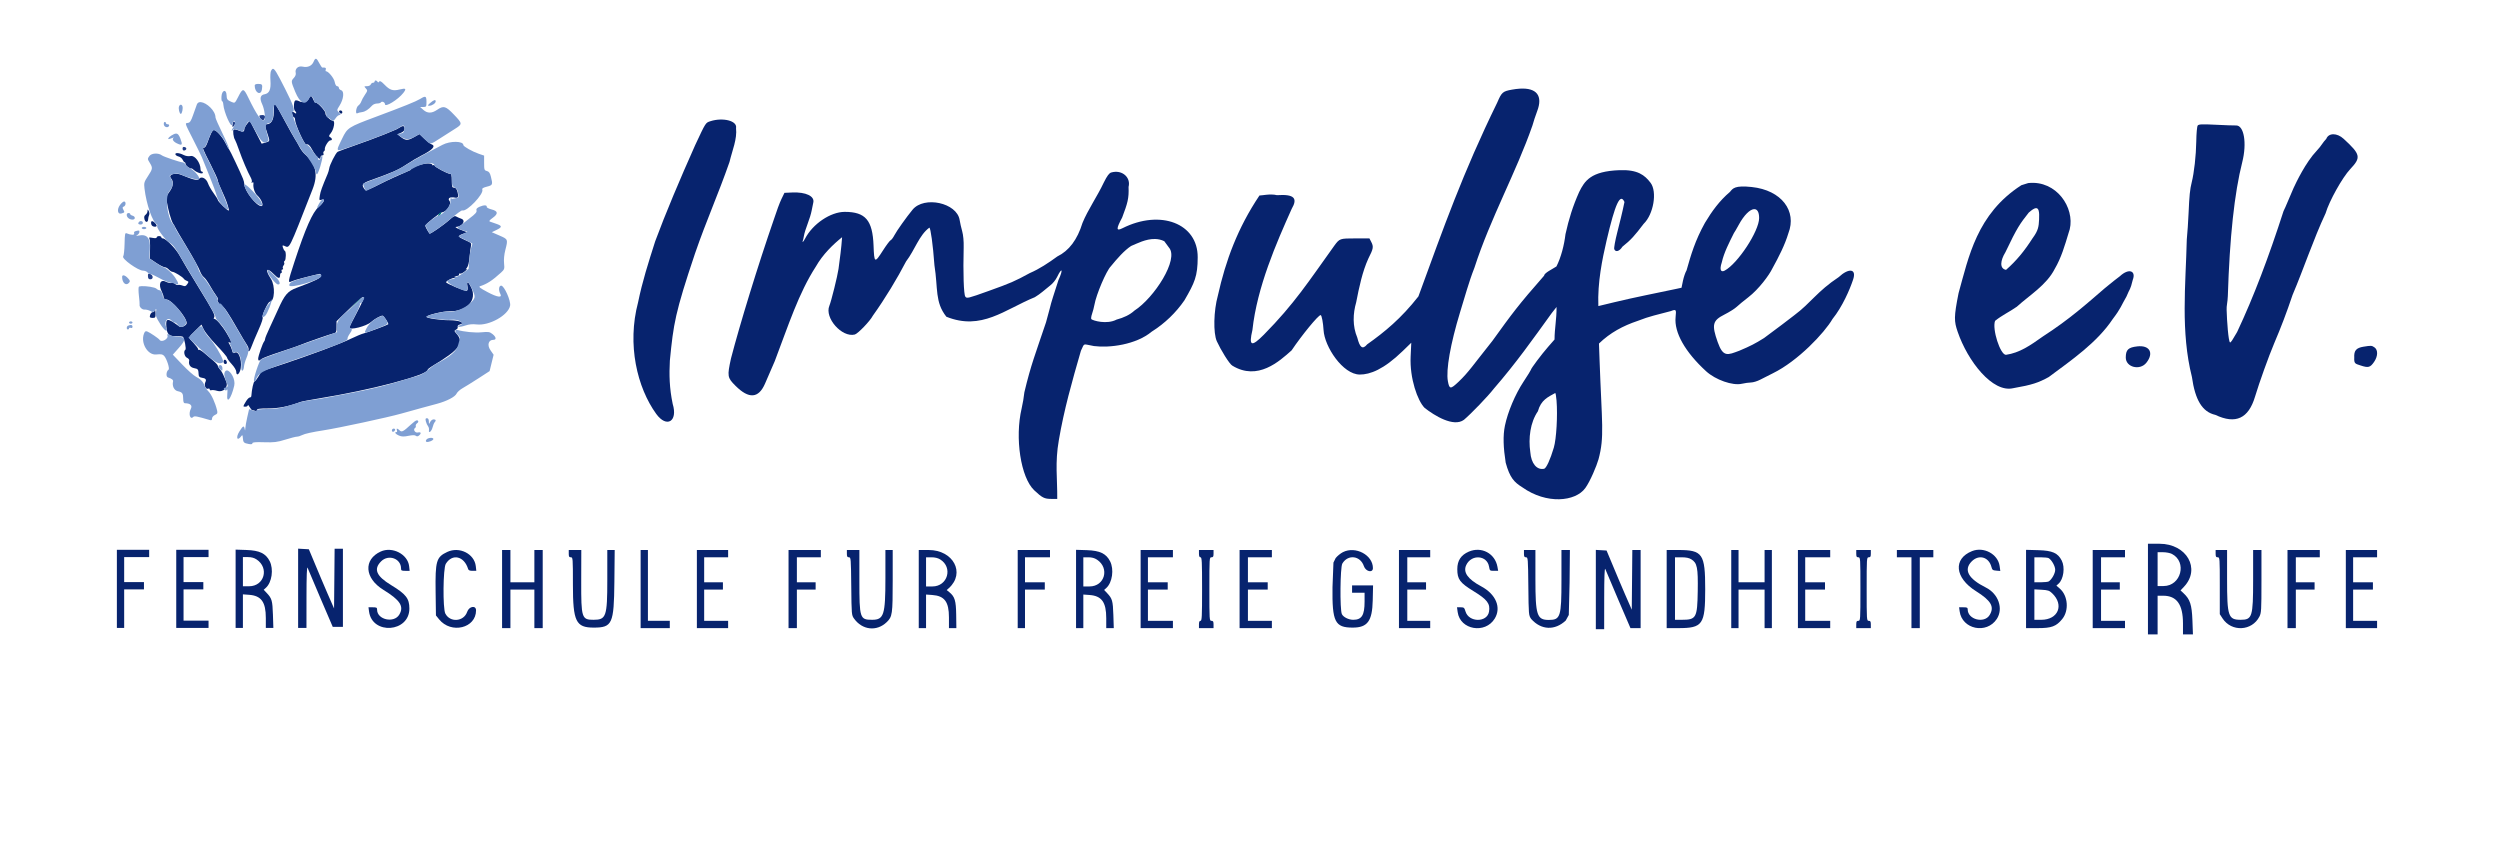 <?xml version="1.0" encoding="UTF-8" standalone="no"?>
<svg
   xmlns:dc="http://purl.org/dc/elements/1.1/"
   xmlns:cc="http://creativecommons.org/ns#"
   xmlns:rdf="http://www.w3.org/1999/02/22-rdf-syntax-ns#"
   xmlns:svg="http://www.w3.org/2000/svg"
   xmlns="http://www.w3.org/2000/svg"
   xmlns:sodipodi="http://sodipodi.sourceforge.net/DTD/sodipodi-0.dtd"
   xmlns:inkscape="http://www.inkscape.org/namespaces/inkscape"
   style="display:block"
   height="135"
   width="400"
   version="1.1"
   id="svg"
   sodipodi:docname="logo_fernschule_impulse_dunkelblau.svg"
   inkscape:version="0.92.3 (2405546, 2018-03-11)">
  <sodipodi:namedview
     pagecolor="#ffffff"
     bordercolor="#666666"
     borderopacity="1"
     objecttolerance="10"
     gridtolerance="10"
     guidetolerance="10"
     inkscape:pageopacity="0"
     inkscape:pageshadow="2"
     inkscape:window-width="3840"
     inkscape:window-height="2066"
     id="namedview67"
     showgrid="false"
     units="pt"
     inkscape:zoom="8.5250876"
     inkscape:cx="199.51926"
     inkscape:cy="79.549145"
     inkscape:window-x="-11"
     inkscape:window-y="-11"
     inkscape:window-maximized="1"
     inkscape:current-layer="svg" />
  <defs
     id="defs11" />
  <path
     inkscape:connector-curvature="0"
     id="path0"
     d=""
     style="fill:#ffffff;fill-rule:evenodd;stroke:none" />
  <path
     inkscape:connector-curvature="0"
     id="path4"
     d=""
     style="fill:#00ffff;fill-rule:evenodd;stroke:none" />
  <path
     style="fill:#07236e;fill-rule:evenodd;stroke:none;stroke-width:1.107;fill-opacity:1"
     d="m 49.455,15.731 c -0.251,0.552 -1.016,0.774 -1.597,0.463 -0.237,-0.126 -0.52,-0.174 -0.632,-0.105 -0.252,0.156 -0.267,1.517 -0.018,1.671 0.102,0.063 0.185,0.203 0.185,0.31 0,0.123 -0.106,0.108 -0.281,-0.037 -0.155,-0.128 -0.318,-0.197 -0.362,-0.153 -0.132,0.132 0.12,0.894 0.295,0.894 0.09,0 0.163,0.164 0.163,0.365 0,0.723 1.517,4.085 1.795,3.979 0.293,-0.113 0.578,0.137 0.939,0.82 0.508,0.965 1.325,1.785 1.325,1.33 0,-0.251 0.114,-0.407 0.297,-0.407 0.185,0 0.257,-0.102 0.193,-0.271 -0.058,-0.149 -0.022,-0.321 0.077,-0.383 0.1,-0.062 0.162,-0.209 0.138,-0.329 -0.07,-0.36 0.577,-1.416 0.868,-1.416 0.356,0 0.349,-0.308 -0.012,-0.51 -0.248,-0.138 -0.234,-0.224 0.111,-0.661 0.487,-0.62 0.716,-1.964 0.334,-1.964 -0.375,0 -1.307,-0.922 -1.204,-1.191 0.105,-0.273 -1.297,-1.818 -1.524,-1.678 -0.086,0.053 -0.26,-0.153 -0.386,-0.458 -0.31,-0.747 -0.459,-0.803 -0.703,-0.27"
     id="path1200"
     inkscape:connector-curvature="0" />
  <path
     style="fill:#07236e;fill-rule:evenodd;stroke:none;stroke-width:1.107;fill-opacity:1"
     d="m 43.86,16.661 c -0.015,0.096 -0.039,0.704 -0.052,1.349 -0.023,1.201 -0.431,1.87 -1.139,1.87 -0.34,0 -0.325,0.176 0.122,1.503 0.424,1.261 0.435,1.214 -0.352,1.441 l -0.578,0.165 -0.948,-1.848 -0.95,-1.848 -0.429,0.525 c -0.236,0.288 -0.432,0.655 -0.435,0.816 -0.011,0.481 -0.205,0.538 -0.88,0.256 -0.353,-0.147 -0.724,-0.218 -0.823,-0.156 -0.188,0.116 -0.038,1.309 0.207,1.638 0.075,0.101 0.367,0.844 0.649,1.652 0.527,1.512 1.372,3.496 1.87,4.388 0.156,0.28 0.224,0.603 0.152,0.72 -0.084,0.136 -0.05,0.163 0.096,0.072 0.155,-0.095 0.212,-0.03 0.179,0.201 -0.084,0.591 0.209,1.49 0.602,1.846 0.712,0.644 1.119,1.725 0.65,1.725 -0.777,0 -2.708,-2.489 -2.708,-3.49 0,-0.201 -0.094,-0.599 -0.209,-0.882 -0.408,-1.012 -2.097,-4.576 -2.21,-4.667 -0.063,-0.051 -0.33,-0.518 -0.592,-1.038 -0.508,-1.008 -1.475,-2.097 -1.863,-2.097 -0.227,0 -0.516,0.571 -1.072,2.122 -0.146,0.405 -0.362,0.717 -0.479,0.692 -0.351,-0.075 -0.27,0.137 0.984,2.607 0.66,1.298 1.2,2.482 1.2,2.632 0,0.234 0.19,0.702 1.12,2.738 0.357,0.785 0.724,1.999 0.63,2.093 -0.12,0.12 -1.75,-1.456 -1.75,-1.691 0,-0.093 -0.303,-0.58 -0.673,-1.085 -0.37,-0.504 -0.777,-1.217 -0.903,-1.586 -0.277,-0.806 -1.072,-1.192 -1.435,-0.696 -0.227,0.311 -0.89,0.159 -2.799,-0.641 -1.045,-0.437 -2.211,-0.046 -1.666,0.557 0.446,0.492 0.34,1.338 -0.266,2.14 -0.442,0.582 -0.53,0.85 -0.452,1.37 0.214,1.431 0.722,3.255 1.035,3.717 0.184,0.269 0.333,0.531 0.333,0.582 0,0.051 0.831,1.471 1.846,3.154 1.015,1.684 1.962,3.401 2.106,3.816 0.143,0.416 0.424,0.87 0.624,1.01 0.201,0.141 0.632,0.735 0.96,1.32 0.326,0.584 0.796,1.332 1.043,1.662 0.248,0.33 0.354,0.6 0.238,0.6 -0.124,0 -0.052,0.249 0.174,0.6 0.212,0.33 0.467,0.58 0.564,0.556 0.234,-0.058 0.986,1.055 2.392,3.535 0.629,1.109 1.311,2.252 1.518,2.542 0.206,0.29 0.329,0.65 0.271,0.798 -0.056,0.148 -0.033,0.27 0.053,0.27 0.086,0 0.282,-0.353 0.435,-0.784 0.153,-0.432 0.649,-1.615 1.103,-2.628 0.531,-1.188 0.766,-1.921 0.659,-2.057 -0.17,-0.217 0.875,-2.462 1.147,-2.462 0.797,0 0.921,-2.571 0.177,-3.689 -0.974,-1.466 -0.696,-1.923 0.454,-0.746 0.735,0.753 1.023,0.803 1.023,0.182 0,-0.197 0.08,-0.357 0.178,-0.357 0.099,0 0.131,-0.125 0.073,-0.277 -0.059,-0.153 -0.01,-0.277 0.108,-0.277 0.118,0 0.162,-0.087 0.096,-0.193 -0.065,-0.106 -0.022,-0.31 0.097,-0.454 0.118,-0.143 0.166,-0.341 0.105,-0.44 -0.062,-0.099 -0.028,-0.231 0.076,-0.295 0.228,-0.141 0.251,-1.514 0.027,-1.6 -0.087,-0.033 -0.221,-0.26 -0.298,-0.505 -0.118,-0.382 -0.091,-0.423 0.206,-0.302 0.904,0.37 0.604,0.967 4.521,-9.031 0.944,-2.407 0.566,-4.058 -1.309,-5.717 -0.229,-0.204 -0.584,-0.698 -0.79,-1.101 -0.205,-0.403 -0.517,-0.943 -0.692,-1.2 -0.176,-0.257 -0.921,-1.587 -1.656,-2.956 -1.366,-2.543 -1.643,-2.98 -1.694,-2.666"
     id="path1198"
     inkscape:connector-curvature="0" />
  <path
     style="fill:#07236e;fill-rule:evenodd;stroke:none;stroke-width:1.107;fill-opacity:1"
     d="m 54.26,17.887 c 0.114,0.342 0.511,0.398 0.511,0.073 0,-0.162 -0.132,-0.292 -0.292,-0.292 -0.16,0 -0.259,0.099 -0.219,0.219"
     id="path1196"
     inkscape:connector-curvature="0" />
  <path
     style="fill:#223e88;fill-rule:evenodd;stroke:none;stroke-width:1.107;fill-opacity:1"
     d="m 41.496,18.543 c 0.018,0.423 0.566,0.869 0.736,0.599 0.299,-0.473 0.198,-0.737 -0.281,-0.737 -0.253,0 -0.458,0.063 -0.455,0.138"
     id="path1194"
     inkscape:connector-curvature="0" />
  <path
     style="fill:#223e88;fill-rule:evenodd;stroke:none;stroke-width:1.107"
     d="m 37.209,19.878 c -0.064,0.438 -0.031,0.507 0.164,0.345 0.28,-0.232 0.321,-0.642 0.081,-0.79 -0.091,-0.056 -0.2,0.144 -0.245,0.445"
     id="path1190"
     inkscape:connector-curvature="0" />
  <path
     style="fill:#07236e;fill-rule:evenodd;stroke:none;stroke-width:1.107;fill-opacity:1"
     d="m 63.892,20.44 c -0.604,0.397 -3.579,1.576 -7.184,2.846 -1.319,0.466 -2.523,0.914 -2.675,0.997 -0.312,0.172 -1.294,2.105 -1.365,2.688 -0.025,0.208 -0.134,0.587 -0.241,0.84 -0.923,2.185 -1.137,2.778 -1.252,3.477 -0.125,0.758 -0.111,0.796 0.256,0.68 0.678,-0.215 0.448,0.375 -0.44,1.135 -0.976,0.833 -2.126,3.44 -3.877,8.783 -1.068,3.259 -1.095,3.462 -0.413,3.114 0.331,-0.168 2.384,-0.717 4.38,-1.171 0.172,-0.039 0.277,0.071 0.277,0.288 0,0.361 -0.941,0.829 -3.855,1.918 -1.49,0.556 -1.953,1.099 -3.055,3.571 -0.38,0.851 -0.993,2.186 -1.362,2.967 -0.371,0.78 -0.674,1.529 -0.674,1.665 0,0.135 -0.073,0.324 -0.163,0.421 -0.217,0.234 -0.944,2.331 -0.944,2.724 0,0.377 0.154,0.393 0.539,0.054 0.16,-0.141 1.494,-0.646 2.966,-1.123 1.471,-0.476 2.923,-0.977 3.227,-1.112 0.702,-0.312 4.843,-1.759 5.395,-1.884 0.362,-0.083 0.415,-0.211 0.415,-1.007 v -0.912 l 1.983,-1.921 c 2.829,-2.74 2.966,-2.677 1.245,0.568 -0.66,1.243 -1.199,2.301 -1.199,2.352 0,0.498 2.755,-0.194 3.504,-0.88 0.483,-0.442 1.514,-1.018 1.821,-1.018 0.196,0 1.034,1.266 0.915,1.385 -0.122,0.122 -3.34,1.317 -3.934,1.462 -0.304,0.073 -1.217,0.453 -2.029,0.843 -1.77,0.851 -6.738,2.706 -11.117,4.152 l -3.186,1.051 -0.475,0.81 c -0.261,0.446 -0.546,0.81 -0.633,0.81 -0.175,0 -0.455,1.246 -0.529,2.352 -0.009,0.127 -0.12,0.231 -0.246,0.232 -0.127,0 -0.395,0.27 -0.595,0.599 -0.531,0.872 -0.531,0.875 -0.112,0.875 0.211,0 0.387,-0.104 0.392,-0.23 0.003,-0.127 0.131,-0.002 0.282,0.277 0.152,0.279 0.349,0.507 0.438,0.507 0.091,0 0.295,0.051 0.456,0.112 0.177,0.069 0.291,0.014 0.291,-0.138 0,-0.194 0.407,-0.25 1.798,-0.25 1.674,0 3.424,-0.351 5.119,-1.026 0.204,-0.081 1.656,-0.357 3.228,-0.614 8.242,-1.347 17.154,-3.7 17.154,-4.529 0,-0.091 0.311,-0.351 0.692,-0.578 4.473,-2.675 5.255,-3.737 3.877,-5.271 -0.329,-0.365 -0.332,-0.411 -0.049,-0.57 0.17,-0.095 0.301,-0.227 0.292,-0.294 -0.049,-0.36 0.021,-0.458 0.398,-0.564 0.879,-0.247 -0.176,-0.664 -1.68,-0.664 -1.505,0 -3.715,-0.324 -3.715,-0.546 0,-0.269 2.684,-0.917 3.69,-0.891 2.783,0.072 4.46,-1.773 3.467,-3.816 -0.479,-0.987 -0.765,-1.087 -0.601,-0.21 0.074,0.391 0.039,0.674 -0.094,0.756 -0.206,0.127 -3.326,-1.166 -3.326,-1.379 0,-0.196 1.105,-0.761 1.278,-0.654 0.094,0.058 0.231,0.009 0.305,-0.111 0.09,-0.146 0.05,-0.167 -0.126,-0.065 -0.151,0.087 -0.196,0.081 -0.107,-0.015 0.083,-0.091 0.29,-0.166 0.46,-0.168 0.17,-0.001 0.29,-0.103 0.267,-0.226 -0.024,-0.123 0.059,-0.185 0.184,-0.138 0.126,0.048 0.478,-0.127 0.782,-0.388 0.304,-0.261 0.428,-0.413 0.277,-0.338 -0.226,0.112 -0.221,0.071 0.023,-0.217 0.183,-0.216 0.342,-0.86 0.408,-1.646 0.061,-0.711 0.164,-1.52 0.229,-1.8 0.112,-0.475 0.053,-0.538 -0.916,-0.966 -1.219,-0.539 -1.266,-0.674 -0.355,-1.004 l 0.681,-0.246 -1.096,-0.424 c -0.604,-0.234 -0.921,-0.429 -0.705,-0.436 1,-0.033 1.649,-1.027 0.854,-1.309 -0.279,-0.099 -0.647,-0.26 -0.82,-0.36 -0.245,-0.141 -0.484,-0.021 -1.107,0.552 -0.82,0.756 -3.072,2.315 -3.161,2.189 -0.333,-0.473 -0.676,-1.111 -0.676,-1.258 0,-0.246 2.321,-2.101 2.697,-2.156 0.784,-0.114 1.563,-1.356 1.157,-1.845 -0.314,-0.38 0.111,-0.661 0.786,-0.519 0.628,0.132 0.74,-0.069 0.509,-0.904 -0.133,-0.483 -0.289,-0.675 -0.547,-0.675 -0.317,0 -0.36,-0.132 -0.36,-1.107 0,-0.894 -0.056,-1.107 -0.297,-1.107 -0.398,0 -2.47,-1.113 -2.47,-1.327 0,-0.094 -0.083,-0.118 -0.185,-0.056 -0.101,0.063 -0.184,0.027 -0.184,-0.081 0,-0.107 -0.335,-0.196 -0.745,-0.196 -0.842,0 -2.766,0.691 -2.697,1.044 -1.636,0.726 -3.554,1.552 -4.932,2.264 -1.206,0.628 -2.249,1.074 -2.316,0.992 -0.718,-0.869 -0.591,-1.105 0.88,-1.625 3.399,-1.203 4.408,-1.646 5.641,-2.477 0.72,-0.486 1.766,-1.113 2.324,-1.394 1.919,-0.966 2.497,-1.603 1.707,-1.879 -0.178,-0.061 -0.678,-0.452 -1.112,-0.868 l -0.789,-0.755 -0.92,0.517 c -0.988,0.556 -1.307,0.541 -2.116,-0.096 l -0.495,-0.388 0.571,-0.24 c 0.367,-0.155 0.572,-0.372 0.572,-0.608 0,-0.54 -0.235,-0.595 -0.84,-0.198"
     id="path1186"
     inkscape:connector-curvature="0" />
  <path
     style="fill:#223e88;fill-rule:evenodd;stroke:none;stroke-width:1.107;fill-opacity:1"
     d="m 29.211,23.788 c 0,0.205 0.111,0.325 0.269,0.295 0.404,-0.079 0.452,-0.455 0.069,-0.554 -0.238,-0.062 -0.338,0.013 -0.338,0.259"
     id="path1184"
     inkscape:connector-curvature="0" />
  <path
     style="fill:#07236e;fill-rule:evenodd;stroke:none;stroke-width:1.107;fill-opacity:1"
     d="m 28.07,24.717 c 0.041,0.124 0.277,0.272 0.522,0.329 0.247,0.058 0.53,0.288 0.63,0.512 0.101,0.225 0.246,0.409 0.323,0.409 0.077,0 0.141,0.115 0.141,0.255 0,0.141 0.208,0.392 0.462,0.558 0.253,0.166 0.46,0.245 0.46,0.174 0,-0.071 0.187,0.041 0.415,0.248 0.474,0.431 1.43,0.717 1.43,0.429 0,-0.104 -0.083,-0.188 -0.185,-0.188 -0.101,0 -0.184,-0.168 -0.184,-0.375 0,-1.005 -0.902,-2.228 -1.553,-2.106 -0.403,0.076 -0.812,0.014 -1.183,-0.177 -0.676,-0.35 -1.385,-0.387 -1.278,-0.068"
     id="path1182"
     inkscape:connector-curvature="0" />
  <path
     style="fill:#07236e;fill-rule:evenodd;stroke:none;stroke-width:1.107;fill-opacity:1"
     d="m 23.604,33.787 c -0.003,0.191 -0.143,0.448 -0.31,0.57 -0.218,0.16 -0.268,0.364 -0.177,0.726 0.139,0.556 0.567,0.556 0.585,-0.001 0.005,-0.194 0.075,-0.492 0.154,-0.664 0.077,-0.172 0.054,-0.463 -0.052,-0.646 -0.186,-0.319 -0.195,-0.318 -0.2,0.015"
     id="path1172"
     inkscape:connector-curvature="0" />
  <path
     style="fill:#07236e;fill-rule:evenodd;stroke:none;stroke-width:1.107;fill-opacity:1"
     d="m 24.185,35.79 c 0.038,0.267 0.207,0.436 0.474,0.474 0.485,0.069 0.538,-0.187 0.125,-0.599 -0.412,-0.413 -0.667,-0.36 -0.599,0.125"
     id="path1170"
     inkscape:connector-curvature="0" />
  <path
     style="fill:#07236e;fill-rule:evenodd;stroke:none;stroke-width:1.107;fill-opacity:1"
     d="m 25.074,37.978 c 0,0.135 -0.225,0.163 -0.663,0.08 -0.525,-0.099 -0.632,-0.073 -0.509,0.118 0.085,0.133 0.132,0.906 0.104,1.718 l -0.05,1.475 1.031,0.692 c 0.568,0.381 1.18,0.692 1.361,0.692 0.18,0 0.478,0.166 0.662,0.37 0.184,0.203 0.447,0.369 0.585,0.369 0.299,0 1.635,0.818 1.816,1.112 0.07,0.113 0.284,0.263 0.477,0.334 0.322,0.12 0.328,0.163 0.068,0.533 -0.239,0.342 -0.357,0.376 -0.77,0.219 -0.268,-0.102 -0.591,-0.145 -0.718,-0.096 -0.127,0.049 -0.323,-0.022 -0.436,-0.158 -0.113,-0.135 -0.363,-0.205 -0.557,-0.155 -0.193,0.051 -0.62,-0.042 -0.948,-0.206 -0.894,-0.446 -1.235,0.443 -0.622,1.619 0.152,0.291 0.276,0.685 0.276,0.877 0,0.242 0.132,0.348 0.437,0.348 0.798,0 3.253,2.85 3.253,3.777 0,0.379 -0.871,0.781 -1.186,0.548 -1.895,-1.409 -2.191,-1.403 -2.066,0.042 0.107,1.247 0.431,1.544 1.636,1.501 0.481,-0.017 0.937,0.032 1.015,0.11 0.235,0.235 0.562,1.957 0.392,2.062 -0.34,0.21 -0.164,1.093 0.256,1.285 0.229,0.104 0.39,0.304 0.357,0.447 -0.143,0.64 0.157,1.096 0.797,1.216 0.632,0.118 0.671,0.178 0.718,1.095 0.012,0.247 0.17,0.388 0.479,0.431 0.629,0.084 0.807,0.294 0.592,0.702 -0.245,0.468 0.043,1.201 0.416,1.058 0.159,-0.061 0.283,-0.011 0.283,0.115 0,0.123 0.117,0.179 0.26,0.124 0.143,-0.054 0.551,-0.01 0.908,0.099 1.016,0.312 1.862,-0.567 1.455,-1.514 -0.585,-1.368 -0.696,-1.578 -1.009,-1.925 -0.177,-0.197 -0.322,-0.452 -0.322,-0.564 0,-0.114 -0.341,-0.492 -0.757,-0.842 -0.416,-0.349 -1.068,-0.902 -1.449,-1.231 -0.38,-0.328 -0.745,-0.542 -0.811,-0.476 -0.065,0.065 -0.12,0.027 -0.12,-0.087 0,-0.114 -0.331,-0.564 -0.735,-0.999 -0.908,-0.976 -0.93,-0.802 0.257,-1.974 l 0.998,-0.985 0.34,0.749 c 0.186,0.412 1.107,1.549 2.045,2.527 0.939,0.977 1.707,1.881 1.707,2.01 0,0.128 0.332,0.592 0.738,1.031 0.422,0.457 0.737,0.984 0.737,1.23 0,0.588 0.333,0.543 0.581,-0.076 0.486,-1.212 -0.086,-3.361 -0.794,-2.983 -0.274,0.147 -0.352,0.09 -0.45,-0.333 -0.065,-0.281 -0.243,-0.712 -0.396,-0.955 -0.251,-0.402 -0.249,-0.433 0.022,-0.329 0.433,0.166 0.385,0.017 -0.464,-1.431 -0.747,-1.274 -1.766,-2.44 -2.057,-2.354 -0.081,0.023 -0.063,-0.113 0.04,-0.304 0.154,-0.287 -0.261,-1.075 -2.366,-4.498 -1.404,-2.282 -2.828,-4.666 -3.163,-5.296 -0.593,-1.112 -2.216,-2.776 -2.708,-2.776 -0.128,0 -0.234,-0.083 -0.234,-0.185 0,-0.102 -0.166,-0.185 -0.369,-0.185 -0.204,0 -0.37,0.093 -0.37,0.206"
     id="path1168"
     inkscape:connector-curvature="0" />
  <path
     style="fill:#223e88;fill-rule:evenodd;stroke:none;stroke-width:1.107"
     d="m 23.672,44.199 c 0.013,0.362 0.115,0.49 0.387,0.49 0.5,0 0.486,-0.652 -0.019,-0.839 -0.334,-0.123 -0.385,-0.075 -0.369,0.349"
     id="path1164"
     inkscape:connector-curvature="0" />
  <path
     style="fill:#07236e;fill-rule:evenodd;stroke:none;stroke-width:1.107;fill-opacity:1"
     d="m 24.705,49.762 c 0,0.101 -0.115,0.184 -0.257,0.184 -0.242,0 -0.481,0.375 -0.481,0.754 0,0.093 0.208,0.169 0.462,0.169 0.404,0 0.462,-0.081 0.462,-0.646 0,-0.355 -0.042,-0.645 -0.093,-0.645 -0.051,0 -0.092,0.083 -0.092,0.185"
     id="path1162"
     inkscape:connector-curvature="0" />
  <g
     id="g211"
     style="fill:#07236e;fill-opacity:1">
    <path
       inkscape:connector-curvature="0"
       id="path1192"
       d="m 113.705,19.382 c -0.82,0.258 -0.746,0.143 -2.468,3.819 -2.479,5.548 -4.777,11.003 -6.405,15.404 -1.143,3.593 -2.04,6.368 -2.74,9.774 -1.795,6.768 -0.141,13.634 2.903,17.846 1.666,2.304 3.496,1.22 2.636,-1.598 -0.533,-2.546 -0.574,-4.67 -0.453,-6.931 0.581,-5.904 0.826,-7.622 4.032,-17.158 1.838,-5.331 3.681,-9.373 5.509,-14.614 0.452,-1.899 1.242,-3.64 1.049,-5.427 0.234,-1.191 -2.125,-1.726 -4.063,-1.116"
       style="fill:#07236e;fill-rule:evenodd;stroke:none;stroke-width:1.107;fill-opacity:1" />
    <g
       id="g201"
       style="fill:#07236e;fill-opacity:1">
      <path
         style="fill:#07236e;fill-rule:evenodd;stroke:none;stroke-width:1.107;fill-opacity:1"
         d="m 243.162,14.186 c -0.387,0.023 -0.807,0.076 -1.262,0.158 -1.464,0.266 -1.639,0.42 -2.34,2.061 -5.527,11.309 -8.531,19.855 -12.613,31.018 -2.76,3.527 -5.407,5.698 -8.197,7.67 -0.749,0.901 -1.177,0.526 -1.582,-1.07 -0.78,-1.85 -0.704,-3.826 -0.178,-5.656 0.47,-2.425 0.998,-4.916 1.941,-6.988 0.821,-1.616 0.868,-1.899 0.459,-2.691 l -0.281,-0.543 h -2.264 c -2.462,0 -2.507,0.014 -3.342,1.146 -4.157,5.796 -6.403,9.314 -11.279,14.254 -2.008,2.028 -2.447,1.849 -1.836,-0.746 0.743,-6.867 3.833,-13.924 6.281,-19.379 1.002,-1.709 0.413,-2.382 -2.359,-2.193 -1.092,-0.266 -2.418,0.065 -2.799,0.055 -3.484,5.197 -5.395,10.377 -6.652,16.006 -0.678,2.418 -0.76,6.01 -0.166,7.318 0.597,1.31 2.012,3.665 2.494,3.906 4.049,2.46 7.502,-0.695 9.471,-2.455 1.63,-2.426 4.265,-5.645 4.643,-5.645 0.179,0 0.404,1.283 0.467,2.396 0.149,2.667 3.099,7.119 5.803,7.119 1.629,0 3.797,-0.789 6.875,-3.773 l 1.357,-1.318 -0.102,2.217 c -0.162,3.498 1.119,7.087 2.234,8.205 1.557,1.229 4.641,3.143 6.297,1.91 1.131,-0.946 3.893,-3.822 4.758,-4.953 3.633,-4.189 6.252,-7.921 9.295,-12.131 l 0.764,-0.967 c 0.01,2.019 -0.315,3.388 -0.324,5.205 L 247.695,55.5 c -1.055,1.207 -2.752,3.471 -2.752,3.67 0,0.061 -0.537,0.926 -1.193,1.922 -1.313,1.99 -2.509,4.825 -2.963,7.02 -0.332,1.611 -0.252,3.526 0.125,5.926 0.667,2.411 1.344,3.112 2.678,3.943 3.851,2.733 8.471,2.297 10.057,0.111 0.803,-1.108 1.819,-3.565 2.117,-4.613 0.972,-3.609 0.529,-5.684 0.168,-15.812 l -0.096,-2.701 c 1.785,-1.734 3.838,-2.834 6.215,-3.631 1.896,-0.75 3.104,-0.971 5.27,-1.557 0.863,-0.331 0.903,-0.284 0.775,0.953 -0.252,2.448 1.509,5.577 4.885,8.672 1.505,1.379 4.253,2.339 5.719,1.998 0.456,-0.106 1.119,-0.198 1.475,-0.205 0.355,-0.007 1.019,-0.213 1.477,-0.455 0.456,-0.243 1.369,-0.704 2.027,-1.027 3.989,-1.954 8.235,-6.453 9.521,-8.672 1.591,-1.975 2.779,-4.744 3.283,-6.268 0.639,-1.838 -0.712,-1.91 -2.289,-0.436 -3.452,2.287 -4.426,4.101 -7.113,6.105 -1.202,0.917 -2.393,1.852 -4.834,3.643 -1.413,0.885 -2.155,1.27 -3.939,2.023 -1.882,0.701 -2.601,1.112 -3.482,-1.385 -0.982,-2.783 -0.819,-3.44 1.086,-4.398 0.772,-0.39 1.655,-0.946 1.961,-1.236 0.305,-0.29 1.135,-0.971 1.844,-1.516 1.703,-1.308 3.364,-3.577 3.855,-4.609 1.028,-1.856 2.01,-3.778 2.57,-5.652 1.382,-3.542 -1.08,-6.887 -5.879,-7.393 -2.708,-0.286 -3.009,0.22 -3.469,0.781 -1.705,1.447 -2.899,3.118 -4.002,4.951 -1.592,2.864 -2.244,5.136 -2.945,7.607 -0.193,0.318 -0.453,1.072 -0.578,1.678 l -0.227,1.1 -0.936,0.203 c -3.309,0.703 -6.363,1.287 -9.789,2.109 l -2.582,0.623 c -0.149,-3.81 0.635,-7.527 1.311,-10.463 1.388,-5.955 2.188,-7.683 2.867,-6.193 -0.345,1.706 -0.764,3.335 -1.164,4.914 -0.324,1.274 -0.536,2.457 -0.471,2.629 0.209,0.545 0.835,0.359 1.307,-0.389 1.358,-1.07 2.003,-1.814 3.389,-3.646 1.594,-1.531 2.206,-5.147 1.113,-6.578 -0.941,-1.233 -2.05,-2.121 -4.955,-2.018 -4.626,0.165 -5.593,1.724 -6.467,3.492 -1.005,2.239 -1.649,4.308 -2.188,6.744 -0.212,1.78 -0.712,3.719 -1.449,5.17 -0.595,0.398 -1.965,1.037 -1.965,1.467 -4.127,4.694 -5.117,6.053 -8.279,10.438 -3.144,3.947 -3.83,5.046 -5.422,6.553 -1.286,1.217 -1.464,1.207 -1.703,-0.1 -0.328,-1.796 0.415,-5.992 1.955,-11.047 0.758,-2.416 1.363,-4.743 2.291,-7.1 2.568,-7.952 6.693,-15.299 9.293,-22.789 0.147,-0.553 0.482,-1.569 0.744,-2.256 0.95,-2.488 -0.073,-3.775 -2.779,-3.615 z m 37.467,19.279 c 0.504,-0.041 0.836,0.418 0.832,1.432 -0.007,2.084 -3.416,7.279 -5.512,8.4 -0.489,0.262 -0.927,0.077 -0.453,-1.352 0.349,-1.541 1.179,-3.141 1.932,-4.652 0.088,-0.111 0.434,-0.7 0.764,-1.309 0.86,-1.587 1.79,-2.467 2.438,-2.52 z m -31.793,29.416 c 0.062,-0.012 0.157,0.538 0.211,1.223 0.191,2.389 -0.025,6.131 -0.436,7.518 -0.56,1.895 -1.211,3.31 -1.553,3.381 -1.168,0.243 -2.079,-0.856 -2.209,-2.664 -0.321,-2.221 -0.021,-4.745 1.213,-6.535 0.502,-1.819 1.613,-2.276 2.773,-2.922 z"
         id="path1202"
         inkscape:connector-curvature="0" />
      <path
         style="fill:#07236e;fill-rule:evenodd;stroke:none;stroke-width:1.107;fill-opacity:1"
         d="m 351.634,20.085 c -0.112,0.145 -0.212,1.259 -0.231,2.563 -0.032,2.221 -0.344,5.009 -0.733,6.547 -0.273,1.08 -0.377,2.104 -0.496,4.888 -0.06,1.369 -0.188,3.278 -0.287,4.242 -0.179,7.319 -1.002,14.741 0.82,21.984 0.517,3.693 1.656,5.599 3.752,6.073 3.245,1.536 5.302,0.59 6.348,-2.92 0.651,-2.179 2.212,-6.53 3.067,-8.536 1.13,-2.656 1.949,-4.811 2.942,-7.747 1.755,-4.128 3.352,-8.95 5.278,-13.049 0.587,-1.976 2.687,-5.738 3.951,-7.079 1.762,-1.867 1.658,-2.344 -1.061,-4.84 -1.062,-0.975 -2.407,-0.972 -2.779,0.005 -0.551,0.554 -0.791,1.13 -1.527,1.9 -1.774,1.856 -3.302,5.097 -3.698,5.949 -0.335,0.723 -1.34,3.21 -1.616,3.717 -2.342,7.261 -4.748,13.661 -7.427,19.345 -0.649,1.112 -1.008,1.745 -1.136,1.657 -0.255,-0.175 -0.495,-3.415 -0.539,-5.209 -0.038,-0.627 0.16,-1.225 0.191,-2.197 0.298,-9.466 1.051,-16.466 2.31,-21.443 0.768,-3.04 0.28,-5.905 -0.999,-5.861 -0.319,0.011 -1.784,-0.04 -3.256,-0.114 -2.189,-0.111 -2.713,-0.087 -2.874,0.123"
         id="path1188"
         inkscape:connector-curvature="0" />
      <path
         style="fill:#07236e;fill-rule:evenodd;stroke:none;stroke-width:1.107;stroke-opacity:1;fill-opacity:1"
         d="m 178.428,27.49 c -0.203,0.01 -0.413,0.045 -0.627,0.107 -0.341,0.1 -0.651,0.518 -1.197,1.613 -1.033,2.196 -2.548,4.36 -3.406,6.461 -0.83,2.687 -2.151,4.446 -4.027,5.363 -1.419,1.036 -2.883,2.007 -4.4,2.656 -2.423,1.321 -3.037,1.588 -6.59,2.863 -3.34,1.199 -3.491,1.234 -3.734,0.9 -0.251,-0.344 -0.365,-3.765 -0.26,-7.867 0.025,-0.987 -0.065,-1.973 -0.236,-2.582 -0.153,-0.542 -0.337,-1.358 -0.41,-1.812 -0.438,-2.745 -5.673,-3.888 -7.529,-1.645 -0.969,1.172 -2.547,3.391 -2.91,4.094 -0.198,0.386 -0.469,0.743 -0.6,0.793 -0.132,0.051 -0.689,0.793 -1.236,1.65 -1.326,2.073 -1.391,2.04 -1.498,-0.791 -0.154,-4.064 -1.288,-5.391 -4.605,-5.395 -2.274,-0.002 -5.132,1.926 -6.352,4.283 -0.146,0.282 -0.309,0.512 -0.363,0.512 -0.054,0 -0.06,-0.063 -0.014,-0.139 0.046,-0.076 0.134,-0.444 0.193,-0.818 0.059,-0.373 0.327,-1.246 0.596,-1.938 0.269,-0.691 0.556,-1.63 0.637,-2.086 0.082,-0.457 0.201,-1.038 0.264,-1.291 0.258,-1.027 -1.179,-1.719 -3.371,-1.623 l -1.24,0.055 -0.492,1.014 c -0.27,0.558 -0.795,1.97 -1.168,3.137 -2.596,7.495 -5.473,16.879 -6.896,22.354 -0.621,2.849 -0.587,3.06 0.719,4.365 2.149,2.149 3.697,2.036 4.729,-0.344 0.329,-0.76 1.03,-2.376 1.557,-3.594 2.226,-5.856 3.822,-10.87 6.568,-15.123 1.12,-1.978 2.791,-3.578 4.205,-4.709 -0.111,1.694 -0.365,3.526 -0.572,5.074 -0.164,1.15 -1.164,5.18 -1.463,5.895 -0.808,1.932 2.004,5.12 4.062,4.604 0.495,-0.124 2.462,-2.171 2.887,-3.004 1.99,-2.778 3.917,-5.99 5.324,-8.693 1.405,-1.834 2.086,-4.207 3.732,-5.414 0.195,0.12 0.563,2.666 0.807,6.027 0.593,3.727 0.045,5.886 1.91,8.236 5.616,2.261 9.307,-1.146 14.158,-3.131 0.9,-0.529 1.605,-1.206 2.477,-1.891 0.37,-0.273 0.855,-0.873 1.076,-1.332 0.815,-1.682 1.01,-1.216 0.213,0.51 -1.694,5.255 -0.74,2.272 -1.982,6.736 -1.743,5.195 -2.409,6.773 -3.463,11.193 -0.072,0.709 -0.267,1.872 -0.436,2.582 -1.116,4.735 -0.145,11.063 2.01,13.098 1.264,1.193 1.633,1.38 2.705,1.381 l 0.98,0.002 c 0.034,-3.228 -0.386,-5.764 0.256,-9.402 0.822,-4.834 2.106,-9.378 3.531,-14.299 0.652,-1.326 0.191,-1.084 2.09,-0.756 2.475,0.323 6.721,-0.205 9.244,-2.309 2.105,-1.32 3.895,-3.07 5.225,-5.004 1.65,-2.838 2.117,-3.857 2.127,-6.898 0.02,-5.404 -5.94,-7.705 -12.031,-4.646 -1.025,0.515 -1.039,0.126 -0.055,-1.707 0.853,-2.261 1.103,-3.049 1.023,-4.902 0.35,-1.337 -0.72,-2.481 -2.139,-2.414 z m 6.377,10.748 c 0.494,0.012 0.992,0.115 1.479,0.354 l 0.756,1.029 c 1.626,1.851 -2.352,8.023 -5.533,10.078 -0.752,0.69 -1.732,1.133 -2.842,1.432 -1.593,0.835 -3.796,0.167 -4.047,-0.064 -0.077,-0.072 -0.028,-0.457 0.111,-0.855 0.139,-0.4 0.312,-1.057 0.383,-1.463 0.292,-1.65 1.892,-5.404 2.613,-6.129 1.003,-1.235 2.157,-2.547 3.248,-3.262 0.912,-0.375 2.35,-1.155 3.832,-1.119 z"
         id="path1180"
         inkscape:connector-curvature="0" />
      <path
         style="fill:#07236e;fill-rule:evenodd;stroke:none;stroke-width:1.107;fill-opacity:1"
         d="m 325.389,29.256 c -0.285,-0.009 -0.576,0.002 -0.875,0.035 l -1.098,0.344 c -7.134,4.592 -8.432,11.516 -10.045,17.268 -0.761,3.816 -0.725,4.487 -0.146,6.178 1.62,4.73 5.587,9.796 8.873,9.031 3.088,-0.539 4.054,-0.884 5.703,-1.787 3.698,-2.749 7.733,-5.522 10.227,-9.264 1.353,-1.777 1.35,-2.148 2.215,-3.633 0.591,-1.456 0.569,-0.887 1.002,-2.656 0.555,-1.439 -0.617,-1.921 -2.064,-0.576 -1.175,0.88 -0.645,0.501 -2.379,1.889 -2.948,2.536 -5.673,4.995 -9.922,7.736 -2.068,1.471 -3.742,2.629 -5.93,2.951 -0.914,0 -2.237,-4.136 -1.738,-5.436 1.1,-0.897 2.263,-1.41 3.48,-2.262 2.05,-1.862 4.753,-3.465 6.062,-6.045 1.065,-1.81 1.627,-3.797 2.209,-5.717 1.295,-3.316 -1.305,-7.925 -5.574,-8.057 z m 0.354,4.049 c 0.441,-0.036 0.578,0.54 0.514,1.791 -0.06,1.18 -0.123,1.773 -1.062,3.047 -1.28,2.005 -2.564,3.575 -4.229,5.035 -1.078,-0.2 -0.906,-1.517 -0.105,-2.811 1.914,-4.029 2.354,-4.586 3.74,-6.352 0.504,-0.447 0.878,-0.69 1.143,-0.711 z"
         id="path1178"
         inkscape:connector-curvature="0" />
      <path
         style="fill:#07236e;fill-rule:evenodd;stroke:none;stroke-width:1.107;fill-opacity:1"
         d="m 341.967,55.421 c -1.452,0.163 -1.836,0.535 -1.843,1.777 -0.008,1.564 2.261,2.142 3.296,0.839 1.242,-1.563 0.532,-2.84 -1.453,-2.616"
         id="path1160"
         inkscape:connector-curvature="0" />
      <path
         style="fill:#07236e;fill-rule:evenodd;stroke:none;stroke-width:1.107;fill-opacity:1"
         d="m 378.172,55.469 c -1.188,0.194 -1.556,0.629 -1.491,1.754 -0.049,0.993 0.166,0.969 1.045,1.261 1.206,0.4 1.505,0.319 2.125,-0.574 0.621,-0.898 0.653,-1.919 0.072,-2.326 -0.436,-0.305 -0.538,-0.312 -1.751,-0.114"
         id="path1158"
         inkscape:connector-curvature="0" />
    </g>
  </g>
  <path
     style="fill:#07236e;fill-rule:evenodd;stroke:none;stroke-width:1.107;fill-opacity:1"
     d="m 35.772,57.863 c 0,0.227 0.12,0.384 0.29,0.384 0.172,0 0.266,-0.125 0.231,-0.308 -0.091,-0.463 -0.521,-0.526 -0.521,-0.076"
     id="path1156"
     inkscape:connector-curvature="0" />
  <path
     style="fill:#007f7f;fill-rule:evenodd;stroke:none;stroke-width:1.107"
     id="path2"
     d="m 70.266,34.175 c -0.131,0.157 -0.196,0.328 -0.145,0.379 0.051,0.051 0.199,-0.037 0.329,-0.194 0.131,-0.157 0.196,-0.328 0.145,-0.377 -0.051,-0.051 -0.199,0.035 -0.329,0.193 m -13.565,14.526 -0.915,0.968 0.968,-0.915 c 0.533,-0.504 0.968,-0.939 0.968,-0.968 0,-0.137 -0.17,0.015 -1.022,0.915"
     inkscape:connector-curvature="0" />
  <path
     style="fill:#7f9fd3;fill-rule:evenodd;stroke:none;stroke-width:1.107"
     d="M 50.57 9.406 C 50.435 9.372 50.321 9.531 50.178 9.873 C 49.899 10.545 49.231 10.844 48.418 10.66 C 47.697 10.499 47.144 11.019 47.32 11.695 C 47.372 11.895 47.25 12.217 47.033 12.449 C 46.546 12.973 46.549 13.006 47.234 14.682 C 48.006 16.566 48.889 16.977 49.463 15.715 C 49.7 15.196 50.055 15.378 50.24 16.115 C 50.303 16.369 50.427 16.533 50.514 16.479 C 50.828 16.285 52.188 17.741 52.188 18.271 C 52.188 18.548 52.278 18.773 52.387 18.773 C 52.495 18.773 52.708 18.898 52.859 19.051 C 53.241 19.431 53.389 19.4 53.74 18.865 C 53.906 18.612 54.166 18.404 54.32 18.404 C 54.544 18.404 54.527 18.326 54.236 18.014 C 53.872 17.623 53.872 17.622 54.336 16.887 C 54.979 15.87 55.113 14.607 54.596 14.443 C 54.388 14.377 54.219 14.203 54.219 14.057 C 54.219 13.912 54.098 13.793 53.949 13.793 C 53.787 13.793 53.631 13.527 53.553 13.113 C 53.438 12.499 52.539 11.396 52.152 11.396 C 52.077 11.396 52.062 11.271 52.121 11.119 C 52.216 10.872 52.011 10.754 51.594 10.818 C 51.518 10.831 51.289 10.51 51.082 10.104 C 50.86 9.669 50.705 9.44 50.57 9.406 z M 43.633 11.016 C 43.538 11.046 43.456 11.169 43.359 11.35 C 43.264 11.528 43.224 12.213 43.27 12.871 C 43.371 14.325 43.101 14.95 42.314 15.086 C 41.64 15.201 41.511 15.753 41.945 16.666 C 42.327 17.472 42.526 19.051 42.264 19.213 C 41.834 19.479 41.087 18.421 39.732 15.627 C 38.972 14.059 38.844 14.049 38.098 15.523 C 37.602 16.502 37.567 16.532 37.094 16.33 C 36.364 16.021 36.273 15.9 36.252 15.232 C 36.222 14.222 35.514 14.376 35.439 15.408 C 35.408 15.84 35.452 16.191 35.537 16.191 C 35.623 16.191 35.712 16.435 35.734 16.732 C 35.826 17.934 37 20.591 37.146 19.926 C 37.218 19.596 37.354 19.328 37.447 19.328 C 37.71 19.328 37.648 19.953 37.346 20.352 C 37.196 20.549 37.073 20.794 37.072 20.895 C 37.07 20.996 37.144 20.961 37.236 20.814 C 37.38 20.586 37.501 20.588 38.125 20.834 L 38.848 21.119 L 39.273 20.217 C 39.818 19.07 39.876 19.099 40.939 21.086 C 41.824 22.738 42.181 23.043 42.777 22.658 C 43.01 22.508 43.014 22.37 42.805 21.689 C 42.402 20.375 42.435 19.797 42.92 19.729 C 43.495 19.647 43.719 19.133 43.76 17.797 C 43.808 16.226 43.956 16.345 45.492 19.168 C 47.338 22.562 48.475 24.46 48.764 24.627 C 49.131 24.841 50.527 27.085 50.527 27.461 C 50.527 27.642 50.6 27.836 50.688 27.889 C 50.882 28.009 51.703 25.32 51.57 24.998 C 51.513 24.86 51.426 24.933 51.35 25.184 C 51.21 25.643 50.898 25.75 50.898 25.338 C 50.898 25.194 50.816 25.049 50.715 25.016 C 50.614 24.981 50.259 24.538 49.928 24.031 C 49.561 23.472 49.19 23.109 48.982 23.109 C 48.552 23.108 46.42 18.022 46.799 17.896 C 47.255 17.744 46.992 16.922 45.633 14.246 C 44.326 11.673 43.919 10.925 43.633 11.016 z M 60.113 12.877 C 60.015 12.873 59.936 12.933 59.936 13.057 C 59.936 13.158 59.819 13.24 59.678 13.24 C 59.536 13.24 59.375 13.365 59.316 13.518 C 59.258 13.669 58.986 13.793 58.713 13.793 C 58.239 13.793 58.232 13.809 58.533 14.141 C 58.831 14.469 58.823 14.525 58.385 15.17 C 58.13 15.544 57.867 16.031 57.797 16.252 C 57.727 16.472 57.514 16.762 57.326 16.895 C 56.968 17.147 56.82 18.344 57.174 18.125 C 57.278 18.061 57.604 17.978 57.898 17.941 C 58.421 17.875 58.962 17.527 59.543 16.883 C 59.702 16.706 60.06 16.561 60.336 16.561 C 60.612 16.561 60.884 16.48 60.945 16.383 C 61.097 16.137 61.596 16.359 61.596 16.672 C 61.596 17.229 63.676 15.955 64.521 14.881 C 65.072 14.183 64.95 14.064 63.947 14.316 C 62.876 14.586 62.375 14.429 61.531 13.555 C 61.024 13.029 60.78 12.884 60.678 13.049 C 60.577 13.213 60.498 13.221 60.408 13.076 C 60.33 12.949 60.212 12.881 60.113 12.877 z M 41.295 13.424 C 40.946 13.424 40.752 13.52 40.752 13.689 C 40.752 14.849 41.744 15.373 41.908 14.301 C 42.026 13.529 41.952 13.424 41.295 13.424 z M 67.916 15.494 C 67.758 15.516 67.527 15.639 67.188 15.85 C 66.568 16.233 64.557 17.043 60.121 18.697 C 55.734 20.334 55.588 20.427 54.748 22.164 C 53.648 24.439 53.553 24.37 56.402 23.363 C 60.611 21.877 63.355 20.797 63.848 20.434 C 64.556 19.911 64.764 19.969 64.697 20.664 C 64.649 21.168 64.551 21.278 64.086 21.357 L 63.535 21.451 L 64.115 21.865 C 64.85 22.389 65.482 22.387 66.393 21.863 L 67.115 21.449 L 67.912 22.232 C 68.894 23.195 68.756 23.203 70.439 22.119 C 71.205 21.627 72.268 20.949 72.801 20.613 C 74.018 19.847 74.013 19.785 72.613 18.322 C 71.311 16.961 70.977 16.867 69.936 17.574 C 69.078 18.157 68.397 18.161 67.738 17.582 L 67.223 17.125 L 67.729 17.119 C 68.206 17.114 68.236 17.063 68.236 16.283 C 68.236 15.698 68.179 15.457 67.916 15.494 z M 69.488 16.031 C 69.342 16.073 69.125 16.217 68.846 16.463 C 68.385 16.869 68.369 16.918 68.697 16.918 C 69.131 16.918 69.713 16.516 69.713 16.217 C 69.713 16.05 69.635 15.99 69.488 16.031 z M 32.158 16.344 C 31.858 16.313 31.616 16.416 31.504 16.699 C 31.394 16.978 31.12 17.745 30.895 18.404 C 30.577 19.332 30.393 19.617 30.084 19.662 C 29.563 19.74 29.507 19.564 30.914 22.342 C 31.59 23.677 32.21 24.935 32.289 25.139 C 32.368 25.341 32.888 26.626 33.445 27.996 C 34.003 29.365 34.555 30.859 34.672 31.316 C 34.818 31.882 35.144 32.402 35.697 32.949 C 36.718 33.957 36.749 33.661 35.852 31.502 C 35.493 30.639 35.079 29.601 34.93 29.195 C 34.519 28.084 34.171 27.325 33.271 25.576 C 32.406 23.896 32.31 23.57 32.682 23.57 C 32.809 23.569 33.126 22.967 33.385 22.232 C 33.7 21.338 33.963 20.876 34.182 20.834 C 34.639 20.745 35.837 22.098 36.242 23.158 C 36.424 23.635 36.604 23.932 36.641 23.82 C 36.678 23.709 36.209 22.593 35.596 21.34 C 34.983 20.088 34.48 18.944 34.48 18.797 C 34.48 17.71 33.058 16.435 32.158 16.344 z M 28.918 16.754 C 28.815 16.761 28.71 16.85 28.645 17.021 C 28.512 17.367 28.715 18.221 28.93 18.221 C 29.126 18.221 29.313 17.318 29.186 16.986 C 29.124 16.824 29.021 16.747 28.918 16.754 z M 26.352 19.512 C 26.243 19.512 26.181 19.698 26.213 19.926 C 26.277 20.376 26.922 20.517 27.057 20.111 C 27.099 19.984 27.002 19.881 26.842 19.881 C 26.68 19.881 26.551 19.797 26.551 19.695 C 26.551 19.593 26.46 19.512 26.352 19.512 z M 28.148 21.377 C 27.962 21.385 27.732 21.49 27.426 21.68 C 26.892 22.011 26.723 22.398 27.195 22.207 C 27.563 22.059 27.969 21.948 27.795 22.047 C 27.464 22.232 27.707 22.653 28.309 22.939 C 29.154 23.34 29.256 23.206 28.867 22.191 C 28.648 21.617 28.459 21.363 28.148 21.377 z M 72.932 22.697 C 72.25 22.689 71.415 22.846 70.799 23.172 C 70.252 23.461 69.005 24.116 68.025 24.629 C 67.047 25.141 65.59 25.981 64.789 26.496 C 63.856 27.095 62.412 27.764 60.777 28.355 C 59.373 28.863 58.183 29.319 58.133 29.369 C 58.011 29.491 58.479 30.607 58.623 30.537 C 58.685 30.507 59.816 29.934 61.135 29.266 C 62.453 28.596 63.863 27.943 64.27 27.814 C 64.676 27.686 65.464 27.31 66.021 26.977 C 67.557 26.064 69.527 25.802 69.527 26.512 C 69.527 26.703 71.677 27.812 72.047 27.812 C 72.222 27.812 72.295 28.096 72.295 28.797 C 72.295 29.655 72.351 29.807 72.732 29.98 C 73.03 30.117 73.211 30.398 73.297 30.859 C 73.447 31.657 73.481 31.609 72.662 31.768 C 72.159 31.865 72.079 31.847 72.295 31.684 C 72.541 31.497 72.541 31.482 72.295 31.553 C 72.102 31.608 72.034 31.831 72.07 32.289 C 72.123 32.961 70.777 34.447 70.014 34.559 C 69.762 34.596 68.053 35.912 68.053 36.068 C 68.053 36.143 68.625 37.282 68.713 37.381 C 68.803 37.482 70.571 36.271 71.691 35.344 C 73.291 34.02 73.843 33.62 73.998 33.67 C 74.705 33.897 77.436 31.031 77.172 30.342 C 77.098 30.148 77.3 30.017 77.91 29.863 C 78.832 29.632 78.867 29.545 78.547 28.277 C 78.394 27.669 78.239 27.448 77.902 27.363 C 77.493 27.26 77.459 27.162 77.459 26.072 L 77.459 24.895 L 76.604 24.604 C 75.595 24.259 74.139 23.437 74.139 23.211 C 74.139 22.878 73.613 22.705 72.932 22.697 z M 24.828 24.574 C 24.44 24.593 24.078 24.723 23.91 24.957 C 23.585 25.41 23.585 25.44 23.955 26.039 C 24.464 26.864 24.445 27.011 23.67 28.186 C 23.056 29.119 23.014 29.27 23.119 30.164 C 23.416 32.692 24.419 35.581 25.109 35.895 C 25.179 35.927 25.198 36.057 25.148 36.186 C 25.026 36.506 26.554 38.541 27.156 38.861 C 27.682 39.14 28.1 39.713 29.256 41.738 C 29.661 42.448 31.002 44.674 32.236 46.684 C 33.471 48.693 34.48 50.5 34.48 50.697 C 34.48 50.895 34.694 51.242 34.955 51.469 C 35.866 52.261 37.332 54.926 36.857 54.926 C 36.716 54.926 36.707 55 36.834 55.158 C 36.937 55.284 37.078 55.661 37.15 55.996 C 37.254 56.483 37.332 56.563 37.533 56.395 C 38.069 55.951 38.688 57.139 38.623 58.486 C 38.595 59.08 38.65 59.347 38.791 59.301 C 38.906 59.262 39.015 58.99 39.031 58.693 C 39.048 58.398 39.22 57.78 39.414 57.324 C 39.87 56.251 39.837 55.738 39.254 54.834 C 38.993 54.428 38.299 53.266 37.715 52.252 C 36.243 49.698 35.397 48.454 35.211 48.568 C 35.021 48.686 34.631 48.014 34.795 47.852 C 34.858 47.787 34.784 47.59 34.633 47.412 C 34.481 47.234 34.084 46.63 33.75 46.072 C 33.416 45.514 32.868 44.752 32.531 44.377 C 32.195 44.003 31.828 43.38 31.719 42.994 C 31.609 42.608 31.234 41.835 30.885 41.277 C 30.536 40.72 30.081 39.952 29.873 39.572 C 29.666 39.193 29.165 38.373 28.76 37.746 C 28.356 37.121 28.025 36.523 28.025 36.42 C 28.025 36.317 27.884 36.078 27.711 35.887 C 26.735 34.809 26.356 31.467 27.109 30.586 C 27.719 29.872 27.803 29.209 27.361 28.578 C 27.013 28.081 27.071 27.997 27.879 27.82 C 28.303 27.727 28.683 27.783 29.133 28.002 C 29.965 28.407 31.672 28.838 31.828 28.682 C 32.086 28.425 31.178 27.319 30.363 26.898 C 30.077 26.75 29.761 26.478 29.664 26.297 C 29.567 26.115 29.353 25.969 29.186 25.969 C 28.83 25.969 26.173 25.072 25.904 24.861 C 25.633 24.648 25.217 24.556 24.828 24.574 z M 39.117 29.508 C 39.101 29.515 39.092 29.531 39.092 29.559 C 39.092 30.105 40.114 31.741 40.812 32.314 C 41.757 33.087 42.195 33.069 41.783 32.273 C 41.339 31.413 39.363 29.395 39.117 29.508 z M 51.758 31.873 C 51.639 31.811 51.364 32.059 51.076 32.525 C 50.854 32.886 50.712 33.222 50.762 33.271 C 50.871 33.381 51.82 32.279 51.82 32.041 C 51.82 31.948 51.798 31.894 51.758 31.873 z M 19.852 32.238 C 19.718 32.238 19.427 32.488 19.203 32.791 C 18.675 33.504 18.812 34.345 19.424 34.158 C 19.962 33.993 19.968 33.982 19.732 33.543 C 19.566 33.232 19.581 33.134 19.809 33.047 C 20.155 32.914 20.19 32.238 19.852 32.238 z M 77.592 32.861 C 77.385 32.855 77.086 32.925 76.748 33.072 C 76.332 33.255 76.163 33.435 76.232 33.617 C 76.348 33.918 76.101 34.21 75.092 34.963 C 74.72 35.241 74.305 35.57 74.17 35.697 C 74.036 35.826 73.767 36.015 73.572 36.119 C 73.036 36.407 73.139 36.584 73.998 36.842 L 74.777 37.074 L 74.051 37.447 L 73.324 37.82 L 74.424 38.371 C 75.028 38.674 75.547 38.942 75.574 38.967 C 75.602 38.992 75.53 39.252 75.414 39.545 C 75.298 39.838 75.15 40.739 75.086 41.547 L 74.969 43.016 L 74.047 43.715 C 73.54 44.1 73.016 44.372 72.885 44.322 C 72.753 44.272 72.696 44.315 72.758 44.414 C 72.82 44.515 72.803 44.604 72.721 44.611 C 71.183 44.756 71.228 45.116 72.883 45.916 C 74.624 46.757 74.949 46.737 74.771 45.799 C 74.586 44.805 74.968 45.007 75.508 46.188 C 76.133 47.552 76.117 47.668 75.193 48.549 C 74.328 49.374 72.499 50.051 71.688 49.848 C 71.227 49.733 68.236 50.457 68.236 50.684 C 68.236 50.902 71.346 51.283 72.162 51.166 C 73.347 50.996 74.533 51.758 73.547 52.057 C 73.288 52.135 73.215 52.221 73.357 52.281 C 73.486 52.333 73.977 52.246 74.447 52.086 C 75.035 51.886 75.606 51.83 76.275 51.91 C 78.273 52.145 81.316 50.441 81.617 48.918 C 81.769 48.158 80.678 45.703 80.188 45.703 C 79.812 45.703 79.731 46.416 80.041 46.994 C 80.415 47.694 79.603 47.59 77.998 46.732 C 76.78 46.082 76.531 45.883 76.818 45.791 C 77.924 45.435 78.783 44.876 80.164 43.613 C 80.71 43.114 80.742 43.018 80.65 42.129 C 80.59 41.541 80.665 40.733 80.85 40.014 C 81.293 38.281 81.297 38.288 79.918 37.688 L 78.689 37.152 L 79.461 36.779 C 80.377 36.336 80.361 36.135 79.385 35.803 C 78.985 35.667 78.538 35.512 78.393 35.459 C 78.207 35.39 78.332 35.216 78.809 34.877 C 79.749 34.207 79.703 33.773 78.664 33.512 C 78.211 33.398 77.859 33.215 77.881 33.105 C 77.912 32.948 77.798 32.867 77.592 32.861 z M 20.555 34.084 C 20.402 34.084 20.277 34.214 20.277 34.373 C 20.277 34.773 20.658 35.105 21.154 35.139 C 21.679 35.174 21.717 34.641 21.199 34.506 C 20.997 34.453 20.832 34.336 20.832 34.246 C 20.832 34.156 20.706 34.084 20.555 34.084 z M 22.637 35.385 C 22.511 35.353 22.358 35.386 22.246 35.498 C 22.011 35.732 22.125 35.928 22.492 35.928 C 22.697 35.928 22.859 35.806 22.859 35.652 C 22.859 35.512 22.762 35.416 22.637 35.385 z M 23.045 36.297 C 22.842 36.297 22.676 36.381 22.676 36.482 C 22.676 36.583 22.842 36.666 23.045 36.666 C 23.247 36.666 23.414 36.583 23.414 36.482 C 23.414 36.381 23.247 36.297 23.045 36.297 z M 22.215 36.891 C 22.133 36.872 21.979 36.907 21.693 36.98 C 21.482 37.036 21.397 37.171 21.465 37.348 C 21.577 37.638 20.955 37.629 20.262 37.33 C 20.007 37.219 19.965 37.437 19.932 39 C 19.912 39.988 19.812 40.895 19.711 41.016 C 19.413 41.375 22.098 43.307 22.895 43.307 C 23.155 43.307 23.471 43.43 23.598 43.582 C 23.724 43.735 23.948 43.859 24.098 43.859 C 24.246 43.859 24.905 44.16 25.562 44.527 C 26.219 44.895 26.979 45.213 27.252 45.236 C 27.524 45.258 27.897 45.34 28.08 45.42 C 28.653 45.67 28.646 45.378 28.055 44.465 C 27.549 43.683 26.494 42.752 26.113 42.752 C 26.038 42.752 25.503 42.432 24.924 42.039 L 23.873 41.324 L 23.967 39.891 C 24.087 38.076 23.532 37.401 22.156 37.691 C 21.741 37.779 21.713 37.762 21.984 37.59 C 22.161 37.477 22.307 37.264 22.307 37.117 C 22.307 36.979 22.297 36.909 22.215 36.891 z M 42.84 43.184 C 42.801 43.223 42.834 43.379 42.893 43.629 C 43.01 44.126 44.183 45.52 44.484 45.52 C 45.008 45.52 44.744 44.882 43.877 44.051 C 43.313 43.51 43.029 43.237 42.904 43.184 C 42.873 43.17 42.853 43.17 42.84 43.184 z M 51.219 43.898 C 50.906 43.86 50.186 44.025 48.721 44.422 C 46.753 44.955 46.287 45.19 46.287 45.65 C 46.287 46.235 51.296 44.8 51.416 44.182 C 51.448 44.019 51.406 43.922 51.219 43.898 z M 19.82 44.062 C 19.65 44.027 19.539 44.106 19.539 44.309 C 19.539 45.271 20.179 45.805 20.65 45.236 C 20.845 45.003 20.812 44.877 20.457 44.5 C 20.22 44.247 19.99 44.098 19.82 44.062 z M 22.676 45.783 C 22.428 45.794 22.252 45.83 22.209 45.898 C 22.14 46.01 22.147 46.657 22.227 47.334 C 22.306 48.01 22.355 48.629 22.336 48.709 C 22.247 49.082 22.716 49.569 23.129 49.535 C 23.371 49.515 23.785 49.614 24.047 49.756 C 24.476 49.985 24.552 49.975 24.791 49.656 C 25.036 49.33 25.049 49.353 24.955 49.953 C 24.87 50.501 24.982 50.806 25.645 51.846 C 26.399 53.03 26.948 53.301 26.568 52.303 C 26.202 51.341 26.878 50.615 27.473 51.33 C 27.599 51.483 27.816 51.605 27.955 51.605 C 28.093 51.605 28.311 51.773 28.438 51.977 C 28.94 52.78 30.143 51.999 29.693 51.16 C 28.923 49.72 27.541 48.198 26.826 47.998 C 26.42 47.885 26.085 47.674 26.078 47.531 C 26.056 46.998 25.779 46.441 25.537 46.441 C 25.399 46.441 25.174 46.33 25.039 46.195 C 24.793 45.95 23.419 45.751 22.676 45.783 z M 58.188 47.527 C 58.021 47.518 57.651 47.775 57.361 48.141 C 57.112 48.455 56.311 49.204 55.58 49.803 C 54.163 50.966 53.785 51.578 53.881 52.539 L 53.941 53.139 L 51.082 54.156 C 49.51 54.715 46.82 55.657 45.105 56.248 C 43.392 56.84 41.889 57.406 41.768 57.508 C 41.438 57.781 40.461 60.786 40.645 60.959 C 40.731 61.04 40.84 61.007 40.883 60.887 C 41.319 59.668 41.816 59.388 46.195 57.891 C 53.631 55.347 55.794 54.5 55.609 54.201 C 55.557 54.117 55.717 53.75 55.965 53.385 C 56.363 52.798 56.38 52.703 56.119 52.557 C 55.863 52.414 55.953 52.149 56.771 50.594 C 57.292 49.604 57.665 48.711 57.6 48.605 C 57.534 48.5 57.564 48.466 57.666 48.529 C 57.818 48.623 58.275 47.949 58.275 47.633 C 58.275 47.565 58.243 47.531 58.188 47.527 z M 43.361 47.943 C 43.344 47.963 43.334 48.003 43.334 48.059 C 43.334 48.169 43.228 48.37 43.098 48.504 C 42.203 49.424 41.568 51.326 42.42 50.531 C 42.785 50.191 43.595 48.117 43.428 47.949 C 43.402 47.924 43.378 47.923 43.361 47.943 z M 61.309 50.561 C 61.175 50.506 61.011 50.573 60.68 50.705 C 59.873 51.027 59.019 51.793 58.639 52.539 C 58.189 53.42 58.167 53.419 60.16 52.637 C 62.272 51.808 62.19 51.883 61.752 51.141 C 61.546 50.791 61.443 50.615 61.309 50.561 z M 20.924 51.422 C 20.772 51.422 20.646 51.505 20.646 51.605 C 20.646 51.707 20.772 51.791 20.924 51.791 C 21.077 51.791 21.199 51.707 21.199 51.605 C 21.199 51.505 21.077 51.422 20.924 51.422 z M 20.975 52 C 20.926 51.995 20.869 51.997 20.805 52.008 C 20.719 52.023 20.62 52.053 20.508 52.098 C 20.234 52.208 20.197 52.713 20.463 52.713 C 20.564 52.713 20.646 52.634 20.646 52.535 C 20.646 52.437 20.772 52.403 20.924 52.461 C 21.1 52.528 21.199 52.46 21.199 52.271 C 21.199 52.107 21.122 52.016 20.975 52 z M 32.123 52.215 C 31.91 52.261 31.6 52.545 31.062 53.094 L 30.146 54.027 L 31.529 55.346 C 33.905 57.612 34.73 58.219 35.289 58.111 C 35.693 58.035 35.761 57.946 35.662 57.625 C 35.411 56.802 34.199 54.803 33.521 54.096 C 33.132 53.691 32.715 53.09 32.596 52.76 C 32.45 52.36 32.336 52.169 32.123 52.215 z M 72.934 52.783 C 72.878 52.812 72.848 52.868 72.848 52.949 C 72.848 53.093 73.014 53.359 73.217 53.543 C 73.661 53.945 73.66 53.963 73.295 55.221 C 72.998 56.242 72.064 57.043 69.857 58.17 C 69.523 58.341 68.906 58.797 68.484 59.182 C 68.063 59.567 67.358 59.983 66.916 60.105 C 66.476 60.229 65.368 60.562 64.455 60.844 C 61.861 61.647 59.419 62.254 56.662 62.781 C 55.268 63.047 53.504 63.384 52.742 63.529 C 51.337 63.798 51.143 63.831 49.514 64.057 C 49.006 64.126 48.343 64.259 48.039 64.35 C 47.735 64.441 46.797 64.725 45.955 64.979 C 44.816 65.323 44.002 65.439 42.787 65.439 C 41.706 65.439 41.128 65.513 41.08 65.656 C 41.027 65.816 40.862 65.82 40.432 65.67 L 39.854 65.469 L 39.564 66.736 C 39.406 67.434 39.265 68.235 39.252 68.52 C 39.231 68.954 39.214 68.973 39.146 68.623 C 39.034 68.039 38.887 68.107 38.309 69.021 C 37.679 70.016 37.946 70.68 38.611 69.773 C 38.778 69.545 38.824 69.603 38.857 70.082 C 38.907 70.788 39.008 70.892 39.785 71.037 C 40.196 71.115 40.384 71.08 40.383 70.924 C 40.383 70.757 40.868 70.714 42.256 70.758 C 43.856 70.808 44.352 70.746 45.65 70.342 C 46.487 70.081 47.324 69.866 47.512 69.865 C 47.7 69.865 48.071 69.753 48.338 69.613 C 48.752 69.397 49.951 69.132 51.82 68.842 C 54.223 68.469 61.992 66.797 64.178 66.182 C 65.344 65.853 66.838 65.438 67.498 65.26 C 68.157 65.083 69.237 64.791 69.896 64.613 C 71.499 64.183 72.818 63.496 73.059 62.967 C 73.167 62.73 73.599 62.343 74.02 62.107 C 74.44 61.872 75.583 61.16 76.561 60.527 L 78.336 59.377 L 78.656 58.068 L 78.977 56.76 L 78.473 56.031 C 77.907 55.216 78.145 54.373 78.939 54.373 C 79.46 54.373 79.39 53.915 78.797 53.447 C 78.348 53.092 78.147 53.059 77.055 53.166 C 75.984 53.27 74.241 53.099 73.17 52.783 C 73.07 52.754 72.989 52.755 72.934 52.783 z M 23.381 52.996 C 23.234 53 23.136 53.12 23.031 53.396 C 22.468 54.878 23.637 56.856 24.994 56.717 C 25.771 56.636 26.025 56.68 26.26 56.939 C 26.678 57.402 27.192 58.998 26.971 59.143 C 26.593 59.39 26.52 60.278 26.867 60.387 C 27.47 60.573 27.749 60.793 27.689 61.035 C 27.513 61.753 27.858 62.465 28.445 62.592 C 29.175 62.75 29.309 62.942 29.312 63.826 C 29.315 64.303 29.399 64.518 29.582 64.518 C 30.434 64.518 30.814 64.866 30.539 65.396 C 30.12 66.209 30.413 67.222 30.922 66.713 C 31.113 66.521 31.433 66.581 33.605 67.215 C 33.832 67.281 33.928 67.207 33.928 66.959 C 33.928 66.762 34.131 66.514 34.393 66.395 C 34.781 66.217 34.838 66.099 34.736 65.674 C 34.444 64.456 33.829 63.102 33.355 62.627 C 33.074 62.346 32.787 61.93 32.719 61.703 C 32.542 61.123 32.097 60.66 31.346 60.273 C 30.99 60.091 30.015 59.222 29.176 58.344 L 27.65 56.746 L 28.582 55.699 C 29.817 54.315 29.778 53.933 28.395 53.855 C 27.837 53.824 27.299 53.721 27.203 53.625 C 26.939 53.363 26.682 53.418 26.795 53.711 C 26.991 54.224 25.829 54.848 25.541 54.383 C 25.405 54.163 23.983 53.199 23.547 53.031 C 23.485 53.008 23.43 52.995 23.381 52.996 z M 35.307 58.424 C 35.256 58.408 35.202 58.409 35.15 58.426 C 35.081 58.449 35.012 58.5 34.957 58.59 C 34.903 58.678 35.022 58.901 35.223 59.082 C 35.577 59.403 35.588 59.397 35.588 58.92 C 35.588 58.653 35.459 58.47 35.307 58.424 z M 36.344 59.271 C 36.157 59.249 35.995 59.371 35.91 59.697 C 35.83 60.001 35.997 60.641 36.402 61.59 C 36.494 61.803 36.411 61.918 36.109 61.998 C 35.767 62.087 35.732 62.153 35.922 62.344 C 36.112 62.534 36.186 62.532 36.309 62.334 C 36.393 62.198 36.42 62.503 36.369 63.027 C 36.202 64.769 36.977 63.849 37.475 61.715 C 37.71 60.707 36.905 59.34 36.344 59.271 z M 68.309 66.916 C 68.077 66.916 68.04 67.027 68.139 67.422 C 68.208 67.701 68.364 68.045 68.482 68.188 C 68.601 68.331 68.67 68.61 68.637 68.809 C 68.529 69.438 69.037 69.057 69.211 68.379 C 69.299 68.03 69.448 67.667 69.541 67.57 C 69.81 67.294 69.741 67.1 69.371 67.1 C 69.183 67.1 68.941 67.288 68.83 67.516 C 68.633 67.924 68.629 67.922 68.617 67.424 C 68.608 67.086 68.506 66.916 68.309 66.916 z M 66.701 67.252 C 66.522 67.273 66.221 67.489 65.734 67.939 C 64.517 69.069 64.27 69.194 63.928 68.852 C 63.574 68.497 63.372 68.498 63.508 68.854 C 63.566 69.005 63.534 69.131 63.436 69.131 C 63.049 69.131 63.286 69.466 63.832 69.691 C 64.273 69.874 64.63 69.885 65.354 69.734 C 65.994 69.602 66.375 69.598 66.531 69.725 C 66.69 69.853 66.847 69.841 67.037 69.684 C 67.457 69.335 67.368 69.075 66.873 69.199 C 66.415 69.314 66.035 68.704 66.418 68.467 C 66.515 68.407 66.563 68.263 66.523 68.145 C 66.484 68.027 66.584 67.834 66.744 67.713 C 66.952 67.559 66.98 67.437 66.842 67.295 C 66.807 67.26 66.761 67.245 66.701 67.252 z M 62.994 68.576 C 62.834 68.576 62.703 68.708 62.703 68.869 C 62.703 69.195 63.099 69.137 63.213 68.795 C 63.253 68.674 63.155 68.576 62.994 68.576 z M 68.889 70.059 C 68.647 70.074 68.374 70.163 68.25 70.312 C 68.116 70.473 68.101 70.615 68.211 70.684 C 68.449 70.83 69.342 70.481 69.342 70.242 C 69.342 70.101 69.131 70.043 68.889 70.059 z "
     id="path3" />
  <g
     id="g248"
     style="fill:#07236e;fill-opacity:1">
    <path
       inkscape:connector-curvature="0"
       id="path1152"
       d="m 60.917,88.242 c -2.798,1.278 -2.598,4.271 0.41,6.122 2.709,1.667 3.343,2.65 2.562,3.971 -0.842,1.426 -3.556,0.824 -3.556,-0.789 0,-0.334 -0.083,-0.379 -0.688,-0.379 h -0.689 l 0.091,0.677 c 0.507,3.78 6.453,3.35 6.453,-0.467 0,-1.619 -0.54,-2.315 -2.917,-3.759 -2.385,-1.45 -2.851,-2.556 -1.603,-3.804 1.176,-1.176 3.187,-0.456 3.187,1.14 0,0.333 0.083,0.379 0.688,0.379 h 0.688 l -0.084,-0.749 c -0.215,-1.911 -2.692,-3.188 -4.542,-2.342"
       style="fill:#07236e;fill-rule:evenodd;stroke:none;fill-opacity:1" />
    <path
       inkscape:connector-curvature="0"
       id="path1150"
       d="m 71.57,88.307 c -1.764,0.825 -1.939,1.421 -1.871,6.386 l 0.051,3.777 0.51,0.629 c 1.927,2.379 5.907,1.412 5.907,-1.436 0,-0.859 -1.111,-0.674 -1.422,0.236 -0.54,1.577 -2.729,1.748 -3.492,0.273 -0.424,-0.82 -0.365,-7.237 0.074,-7.956 1.032,-1.692 2.942,-1.251 3.574,0.826 0.063,0.208 0.263,0.291 0.699,0.291 h 0.61 L 76.126,90.586 C 75.902,88.601 73.504,87.402 71.57,88.307"
       style="fill:#07236e;fill-rule:evenodd;stroke:none;fill-opacity:1" />
    <path
       inkscape:connector-curvature="0"
       id="path1148"
       d="m 80.333,100.5 h 1.334 V 94.333 H 85.5 v 6.167 h 1.333 V 88 H 85.5 v 5.167 H 81.667 V 88 h -1.334"
       style="fill:#07236e;fill-rule:evenodd;stroke:none;fill-opacity:1" />
    <path
       inkscape:connector-curvature="0"
       id="path1146"
       d="m 91,88.583 c 0,0.473 0.063,0.584 0.333,0.584 0.325,0 0.334,0.111 0.334,4.39 0,5.876 0.476,6.86 3.319,6.86 2.979,0 3.248,-0.594 3.315,-7.292 L 98.351,88 h -1.184 v 4.766 c 0,5.879 -0.179,6.401 -2.193,6.401 -1.904,0 -1.994,-0.283 -1.979,-6.173 L 93.008,88 H 91 v 0.583"
       style="fill:#07236e;fill-rule:evenodd;stroke:none;fill-opacity:1" />
    <path
       inkscape:connector-curvature="0"
       id="path1144"
       d="m 102.5,100.5 2.417,-4.1e-4 h 2.25 v -0.583 -0.584 h -1.75 -1.75 V 88 l -1.167,4.1e-4"
       style="fill:#07236e;fill-rule:evenodd;stroke:none;fill-opacity:1" />
    <path
       inkscape:connector-curvature="0"
       id="path1142"
       d="m 111.5,94.25 v 6.25 h 2.5 2.5 v -1.167 h -1.917 -1.916 v -2.5 -2.5 h 3 v -1.166 h -3 v -2 -2 h 1.916 1.917 V 88 h -2.5 -2.5 v 6.25"
       style="fill:#07236e;fill-rule:evenodd;stroke:none;fill-opacity:1" />
    <path
       inkscape:connector-curvature="0"
       id="path1140"
       d="m 126.167,100.5 h 1.333 v -6.167 h 3 v -1.166 h -3 v -4 h 3.833 V 88.583 88 h -5.166"
       style="fill:#07236e;fill-rule:evenodd;stroke:none;fill-opacity:1" />
    <path
       inkscape:connector-curvature="0"
       id="path1138"
       d="m 135.5,88.583 c 0,0.468 0.065,0.584 0.326,0.584 0.314,0 0.328,0.163 0.375,4.625 0.048,4.567 0.054,4.632 0.446,5.181 1.322,1.854 3.645,2.105 5.23,0.565 0.9,-0.874 0.954,-1.257 0.955,-6.663 L 142.833,88 h -1.166 l -0.001,4.542 c -0.001,5.86 -0.248,6.625 -2.132,6.625 -1.955,0 -2.034,-0.244 -2.034,-6.234 V 88 h -2 v 0.583"
       style="fill:#07236e;fill-rule:evenodd;stroke:none;fill-opacity:1" />
    <path
       inkscape:connector-curvature="0"
       id="path1136"
       d="m 147,88 v 6.25 6.25 h 1.168 v -5.373 l 1.002,0.072 c 1.956,0.142 2.662,1.092 2.662,3.576 V 100.5 h 1.186 l -0.027,-2.111 c -0.03,-2.287 -0.224,-2.927 -1.104,-3.643 l -0.414,-0.336 0.352,-0.318 C 154.487,91.682 152.533,88 148.59,88 Z m 1.168,1.168 h 0.854 c 0.57,0 1.04,0.112 1.406,0.338 2.079,1.285 1.205,4.326 -1.242,4.326 h -1.018 z"
       style="fill:#07236e;fill-rule:evenodd;stroke:none;fill-opacity:1" />
    <path
       inkscape:connector-curvature="0"
       id="path1134"
       d="M 162.833,100.5 H 164 v -6.167 h 3.167 V 93.167 H 164 v -4 h 4 V 88 h -5.167"
       style="fill:#07236e;fill-rule:evenodd;stroke:none;fill-opacity:1" />
    <path
       inkscape:connector-curvature="0"
       id="path1130"
       d="m 182.5,100.5 h 5.167 v -1.167 h -4 v -5 h 3.166 V 93.75 93.167 h -3.166 v -4 h 4 V 88 H 182.5"
       style="fill:#07236e;fill-rule:evenodd;stroke:none;fill-opacity:1" />
    <path
       inkscape:connector-curvature="0"
       id="path1128"
       d="m 191.833,88.583 c 0,0.408 0.076,0.584 0.25,0.584 0.217,0 0.25,0.676 0.25,5.083 0,4.407 -0.033,5.083 -0.25,5.083 -0.174,0 -0.25,0.176 -0.25,0.584 v 0.583 h 2.334 v -0.583 c 0,-0.473 -0.064,-0.584 -0.334,-0.584 -0.326,0 -0.333,-0.111 -0.333,-5.083 0,-4.972 0.007,-5.083 0.333,-5.083 0.27,0 0.334,-0.111 0.334,-0.584 V 88 h -2.334 v 0.583"
       style="fill:#07236e;fill-rule:evenodd;stroke:none;fill-opacity:1" />
    <path
       inkscape:connector-curvature="0"
       id="path1126"
       d="m 198.333,100.5 h 5.167 v -1.167 h -3.833 v -5 h 3.166 v -1.166 h -3.166 v -4 H 203.5 V 88 h -5.167"
       style="fill:#07236e;fill-rule:evenodd;stroke:none;fill-opacity:1" />
    <path
       inkscape:connector-curvature="0"
       id="path1124"
       d="m 214.867,88.345 c -0.394,0.2 -0.919,0.63 -1.166,0.955 L 213.351,90.016 213.2,93.958 c -0.068,5.545 0.389,6.459 3.234,6.459 2.368,0 3.129,-1.033 3.203,-4.349 l 0.054,-2.401 h -3.358 v 1.166 h 2 v 1.422 c 0,2.19 -0.452,2.912 -1.823,2.912 -0.732,0 -1.593,-0.435 -1.812,-0.914 -0.333,-0.731 -0.271,-7.495 0.075,-8.08 0.897,-1.519 2.879,-1.284 3.45,0.41 0.298,0.883 1.444,1.131 1.444,0.313 0,-2.094 -2.785,-3.574 -4.8,-2.551"
       style="fill:#07236e;fill-rule:evenodd;stroke:none;fill-opacity:1" />
    <path
       inkscape:connector-curvature="0"
       id="path1122"
       d="m 223.833,100.5 h 5 v -1.167 h -3.666 v -5 h 3 v -1.166 h -3 v -4 H 227 228.833 V 88 h -5"
       style="fill:#07236e;fill-rule:evenodd;stroke:none;fill-opacity:1" />
    <path
       inkscape:connector-curvature="0"
       id="path1120"
       d="m 235.001,88.265 c -1.25,0.543 -1.834,1.434 -1.834,2.799 0,1.626 0.408,2.179 2.607,3.526 2.195,1.344 2.687,1.997 2.47,3.277 -0.297,1.762 -3.232,1.742 -3.761,-0.026 -0.186,-0.62 -0.249,-0.674 -0.782,-0.674 h -0.58 l 0.107,0.776 c 0.389,2.838 4.409,3.532 5.934,1.024 1.078,-1.773 0.18,-3.899 -2.178,-5.156 -2.154,-1.148 -2.929,-2.257 -2.383,-3.408 0.836,-1.762 3.338,-1.579 3.649,0.267 0.11,0.645 0.131,0.663 0.783,0.663 h 0.671 l -0.109,-0.625 c -0.376,-2.16 -2.562,-3.323 -4.594,-2.443"
       style="fill:#07236e;fill-rule:evenodd;stroke:none;fill-opacity:1" />
    <path
       inkscape:connector-curvature="0"
       id="path1118"
       d="m 243.833,88.583 c 0,0.468 0.065,0.584 0.326,0.584 0.315,0 0.328,0.163 0.375,4.637 0.049,4.589 0.054,4.644 0.451,5.224 1.592,1.801 3.79,1.892 5.531,0.259 L 251.007,98.394 251.134,93.235 251.184,88 h -1.351 v 4.842 c 0,5.843 -0.155,6.351 -2.033,6.349 -1.89,-0.002 -2.133,-0.768 -2.133,-6.519 V 88 h -1.834 v 0.583"
       style="fill:#07236e;fill-rule:evenodd;stroke:none;fill-opacity:1" />
    <path
       inkscape:connector-curvature="0"
       id="path1116"
       d="m 255.333,100.667 h 1.334 l 0.005,-4.959 c 0.003,-3.322 0.059,-4.866 0.168,-4.678 1.49,3.56 2.729,6.432 4.034,9.47 H 262.5 V 88 h -1.328 l -0.044,4.777 -0.045,4.776 c -1.483,-3.346 -2.738,-6.361 -4.033,-9.47 -0.572,-0.033 -1.145,-0.067 -1.717,-0.1"
       style="fill:#07236e;fill-rule:evenodd;stroke:none;fill-opacity:1" />
    <path
       inkscape:connector-curvature="0"
       id="path1114"
       d="m 266.668,88 v 12.5 h 1.838 c 3.939,0 4.326,-0.56 4.326,-6.232 0,-5.671 -0.409,-6.268 -4.326,-6.268 z M 268,89.168 h 1.043 c 0.731,0.001 1.196,0.094 1.562,0.318 0.943,0.575 1.095,1.322 1.033,5.113 -0.07,4.274 -0.236,4.568 -2.564,4.568 H 268 Z"
       style="fill:#07236e;fill-rule:evenodd;stroke:none;fill-opacity:1" />
    <path
       inkscape:connector-curvature="0"
       id="path1112"
       d="m 277,94.25 v 6.25 h 1.167 v -6.167 h 4.166 v 6.167 l 1.167,4.1e-4 v -12.5 L 282.333,88 v 2.583 2.584 h -4.166 V 90.583 88 H 277"
       style="fill:#07236e;fill-rule:evenodd;stroke:none;fill-opacity:1" />
    <path
       inkscape:connector-curvature="0"
       id="path1110"
       d="m 287.667,100.5 h 5.166 v -1.167 h -4 v -5 H 292 v -1.166 h -3.167 v -4 h 2 2 V 88 h -5.166"
       style="fill:#07236e;fill-rule:evenodd;stroke:none;fill-opacity:1" />
    <path
       inkscape:connector-curvature="0"
       id="path1108"
       d="m 297,88.583 c 0,0.473 0.063,0.584 0.333,0.584 0.326,0 0.334,0.111 0.334,5.083 0,4.972 -0.008,5.083 -0.334,5.083 -0.27,0 -0.333,0.111 -0.333,0.584 v 0.583 h 2.333 v -0.583 c 0,-0.473 -0.063,-0.584 -0.333,-0.584 -0.326,0 -0.333,-0.111 -0.333,-5.083 0,-4.972 0.007,-5.083 0.333,-5.083 0.27,0 0.333,-0.111 0.333,-0.584 V 88 H 297 v 0.583"
       style="fill:#07236e;fill-rule:evenodd;stroke:none;fill-opacity:1" />
    <path
       inkscape:connector-curvature="0"
       id="path1106"
       d="m 303.5,88.583 v 0.584 h 2.333 V 100.5 h 1.334 V 89.167 h 2.166 V 88 H 303.5"
       style="fill:#07236e;fill-rule:evenodd;stroke:none;fill-opacity:1" />
    <path
       inkscape:connector-curvature="0"
       id="path1104"
       d="m 315.524,88.178 c -3.061,1.226 -2.763,4.278 0.625,6.402 2.444,1.532 3.002,2.514 2.182,3.84 -0.857,1.387 -3.498,0.704 -3.498,-0.904 0,-0.298 -0.1,-0.349 -0.688,-0.349 h -0.689 l 0.086,0.639 c 0.388,2.892 4.322,3.703 5.946,1.225 1.085,-1.655 0.261,-4.021 -1.749,-5.025 -2.832,-1.413 -3.604,-2.847 -2.259,-4.192 1.156,-1.156 2.74,-0.698 3.154,0.912 0.118,0.459 0.215,0.531 0.775,0.577 l 0.639,0.053 -0.108,-0.792 c -0.262,-1.909 -2.537,-3.138 -4.416,-2.386"
       style="fill:#07236e;fill-rule:evenodd;stroke:none;fill-opacity:1" />
    <path
       inkscape:connector-curvature="0"
       id="path1102"
       d="M 324.168,87.973 V 100.5 h 1.863 c 2.221,0 2.956,-0.271 3.922,-1.449 1.109,-1.354 0.93,-3.721 -0.369,-4.861 l -0.561,-0.492 0.344,-0.307 c 0.806,-0.717 1.067,-2.621 0.508,-3.707 -0.623,-1.209 -1.489,-1.594 -3.725,-1.656 z m 1.332,1.195 1.043,0.002 c 0.573,0.002 1.135,0.062 1.25,0.135 0.5,0.317 1.039,1.286 1.039,1.863 0,0.577 -0.539,1.543 -1.039,1.861 -0.115,0.073 -0.677,0.134 -1.25,0.135 l -1.043,0.004 v -2 z m 0,5.129 1.16,0.064 c 1.013,0.058 1.23,0.129 1.684,0.561 1.957,1.861 0.973,4.246 -1.752,4.246 H 325.5 v -2.438 z"
       style="fill:#07236e;fill-rule:evenodd;stroke:none;fill-opacity:1" />
    <path
       inkscape:connector-curvature="0"
       id="path1100"
       d="M 334.833,100.5 H 340 v -1.167 h -3.833 v -5 h 3 v -1.166 h -3 v -4 H 340 V 88 h -5.167"
       style="fill:#07236e;fill-rule:evenodd;stroke:none;fill-opacity:1" />
    <path
       inkscape:connector-curvature="0"
       id="path1098"
       d="m 343.672,87 v 14.5 h 1.545 v -3.095 -3.09 h 0.893 c 2.165,0 3.167,1.402 3.167,4.432 V 101.5 h 1.593 l -0.084,-2.27 c -0.093,-2.46 -0.379,-3.343 -1.396,-4.291 l -0.505,-0.471 0.557,-0.591 C 352.15,90.997 349.868,87 345.516,87 Z m 1.545,1.355 h 0.879 c 0.484,0 1.117,0.121 1.405,0.27 2.473,1.278 1.475,5.141 -1.328,5.141 h -0.956 V 91.06 Z"
       style="fill:#07236e;fill-rule:evenodd;stroke:none;stroke-width:1.16;fill-opacity:1" />
    <path
       inkscape:connector-curvature="0"
       id="path1096"
       d="m 354.5,88.583 c 0,0.473 0.063,0.584 0.333,0.584 0.326,0 0.334,0.111 0.334,4.55 v 4.55 l 0.431,0.665 c 1.438,2.218 4.714,2.063 5.909,-0.28 0.302,-0.592 0.326,-1.005 0.326,-5.645 V 88 H 360.5 v 4.842 c 0,5.85 -0.149,6.325 -1.986,6.325 -1.997,0 -2.181,-0.545 -2.181,-6.47 V 88 H 354.5 v 0.583"
       style="fill:#07236e;fill-rule:evenodd;stroke:none;fill-opacity:1" />
    <path
       inkscape:connector-curvature="0"
       id="path1094"
       d="m 366,100.5 h 1.333 v -6.167 h 3 v -1.166 h -3 v -4 h 3.834 V 88 H 366"
       style="fill:#07236e;fill-rule:evenodd;stroke:none;fill-opacity:1" />
    <path
       inkscape:connector-curvature="0"
       id="path1092"
       d="m 375.333,100.5 h 5 V 99.333 H 376.5 v -5 h 3.167 V 93.167 H 376.5 v -4 h 3.833 V 88 h -5"
       style="fill:#07236e;fill-rule:evenodd;stroke:none;fill-opacity:1" />
    <path
       inkscape:connector-curvature="0"
       id="path1132"
       d="M 172.168,87.971 V 100.5 h 1.164 v -5.373 l 0.984,0.07 c 1.954,0.141 2.684,1.15 2.684,3.713 V 100.5 h 1.205 l -0.068,-2.125 c -0.074,-2.254 -0.175,-2.605 -0.994,-3.471 l -0.484,-0.512 0.355,-0.32 c 0.959,-0.868 1.257,-2.967 0.605,-4.256 -0.628,-1.24 -1.628,-1.721 -3.73,-1.791 z m 1.164,1.197 h 0.811 c 0.56,0 0.983,0.115 1.375,0.375 2.059,1.364 1.242,4.289 -1.197,4.289 h -0.988 z"
       style="fill:#07236e;fill-rule:evenodd;stroke:none;fill-opacity:1" />
    <path
       inkscape:connector-curvature="0"
       id="path1134-6"
       d="m 18.7,100.469 h 1.167 v -6.167 h 3.167 v -1.166 h -3.167 v -4 h 4 v -1.167 H 18.7"
       style="display:block;fill:#07236e;fill-rule:evenodd;stroke:none;fill-opacity:1" />
    <path
       inkscape:connector-curvature="0"
       id="path1130-9"
       d="m 28.2,100.469 h 5.167 v -1.167 h -4 v -5 h 3.166 v -0.583 -0.583 h -3.166 v -4 h 4 v -1.167 H 28.2"
       style="display:block;fill:#07236e;fill-rule:evenodd;stroke:none;fill-opacity:1" />
    <path
       inkscape:connector-curvature="0"
       id="path1132-2"
       d="m 37.699,87.939 v 12.529 h 1.166 V 95.096 l 0.984,0.072 c 1.954,0.141 2.684,1.15 2.684,3.713 v 1.588 h 1.205 l -0.068,-2.125 c -0.074,-2.254 -0.175,-2.603 -0.994,-3.469 l -0.484,-0.514 0.355,-0.32 c 0.959,-0.868 1.257,-2.967 0.605,-4.256 -0.628,-1.24 -1.628,-1.719 -3.73,-1.789 z m 1.166,1.197 h 0.811 c 0.56,0 0.983,0.115 1.375,0.375 2.059,1.364 1.242,4.291 -1.197,4.291 h -0.988 z"
       style="fill:#07236e;fill-rule:evenodd;stroke:none;fill-opacity:1" />
    <path
       inkscape:connector-curvature="0"
       id="path1116-4"
       d="m 47.7,100.469 h 1.334 l 0.005,-4.959 c 0.003,-3.322 0.059,-4.866 0.168,-4.678 1.49,3.56 2.729,6.432 4.034,9.47 h 1.626 v -12.5 h -1.328 l -0.044,4.777 -0.045,4.776 c -1.483,-3.346 -2.738,-6.361 -4.033,-9.47 -0.572,-0.033 -1.145,-0.067 -1.717,-0.1"
       style="display:block;fill:#07236e;fill-rule:evenodd;stroke:none;fill-opacity:1" />
  </g>
</svg>
